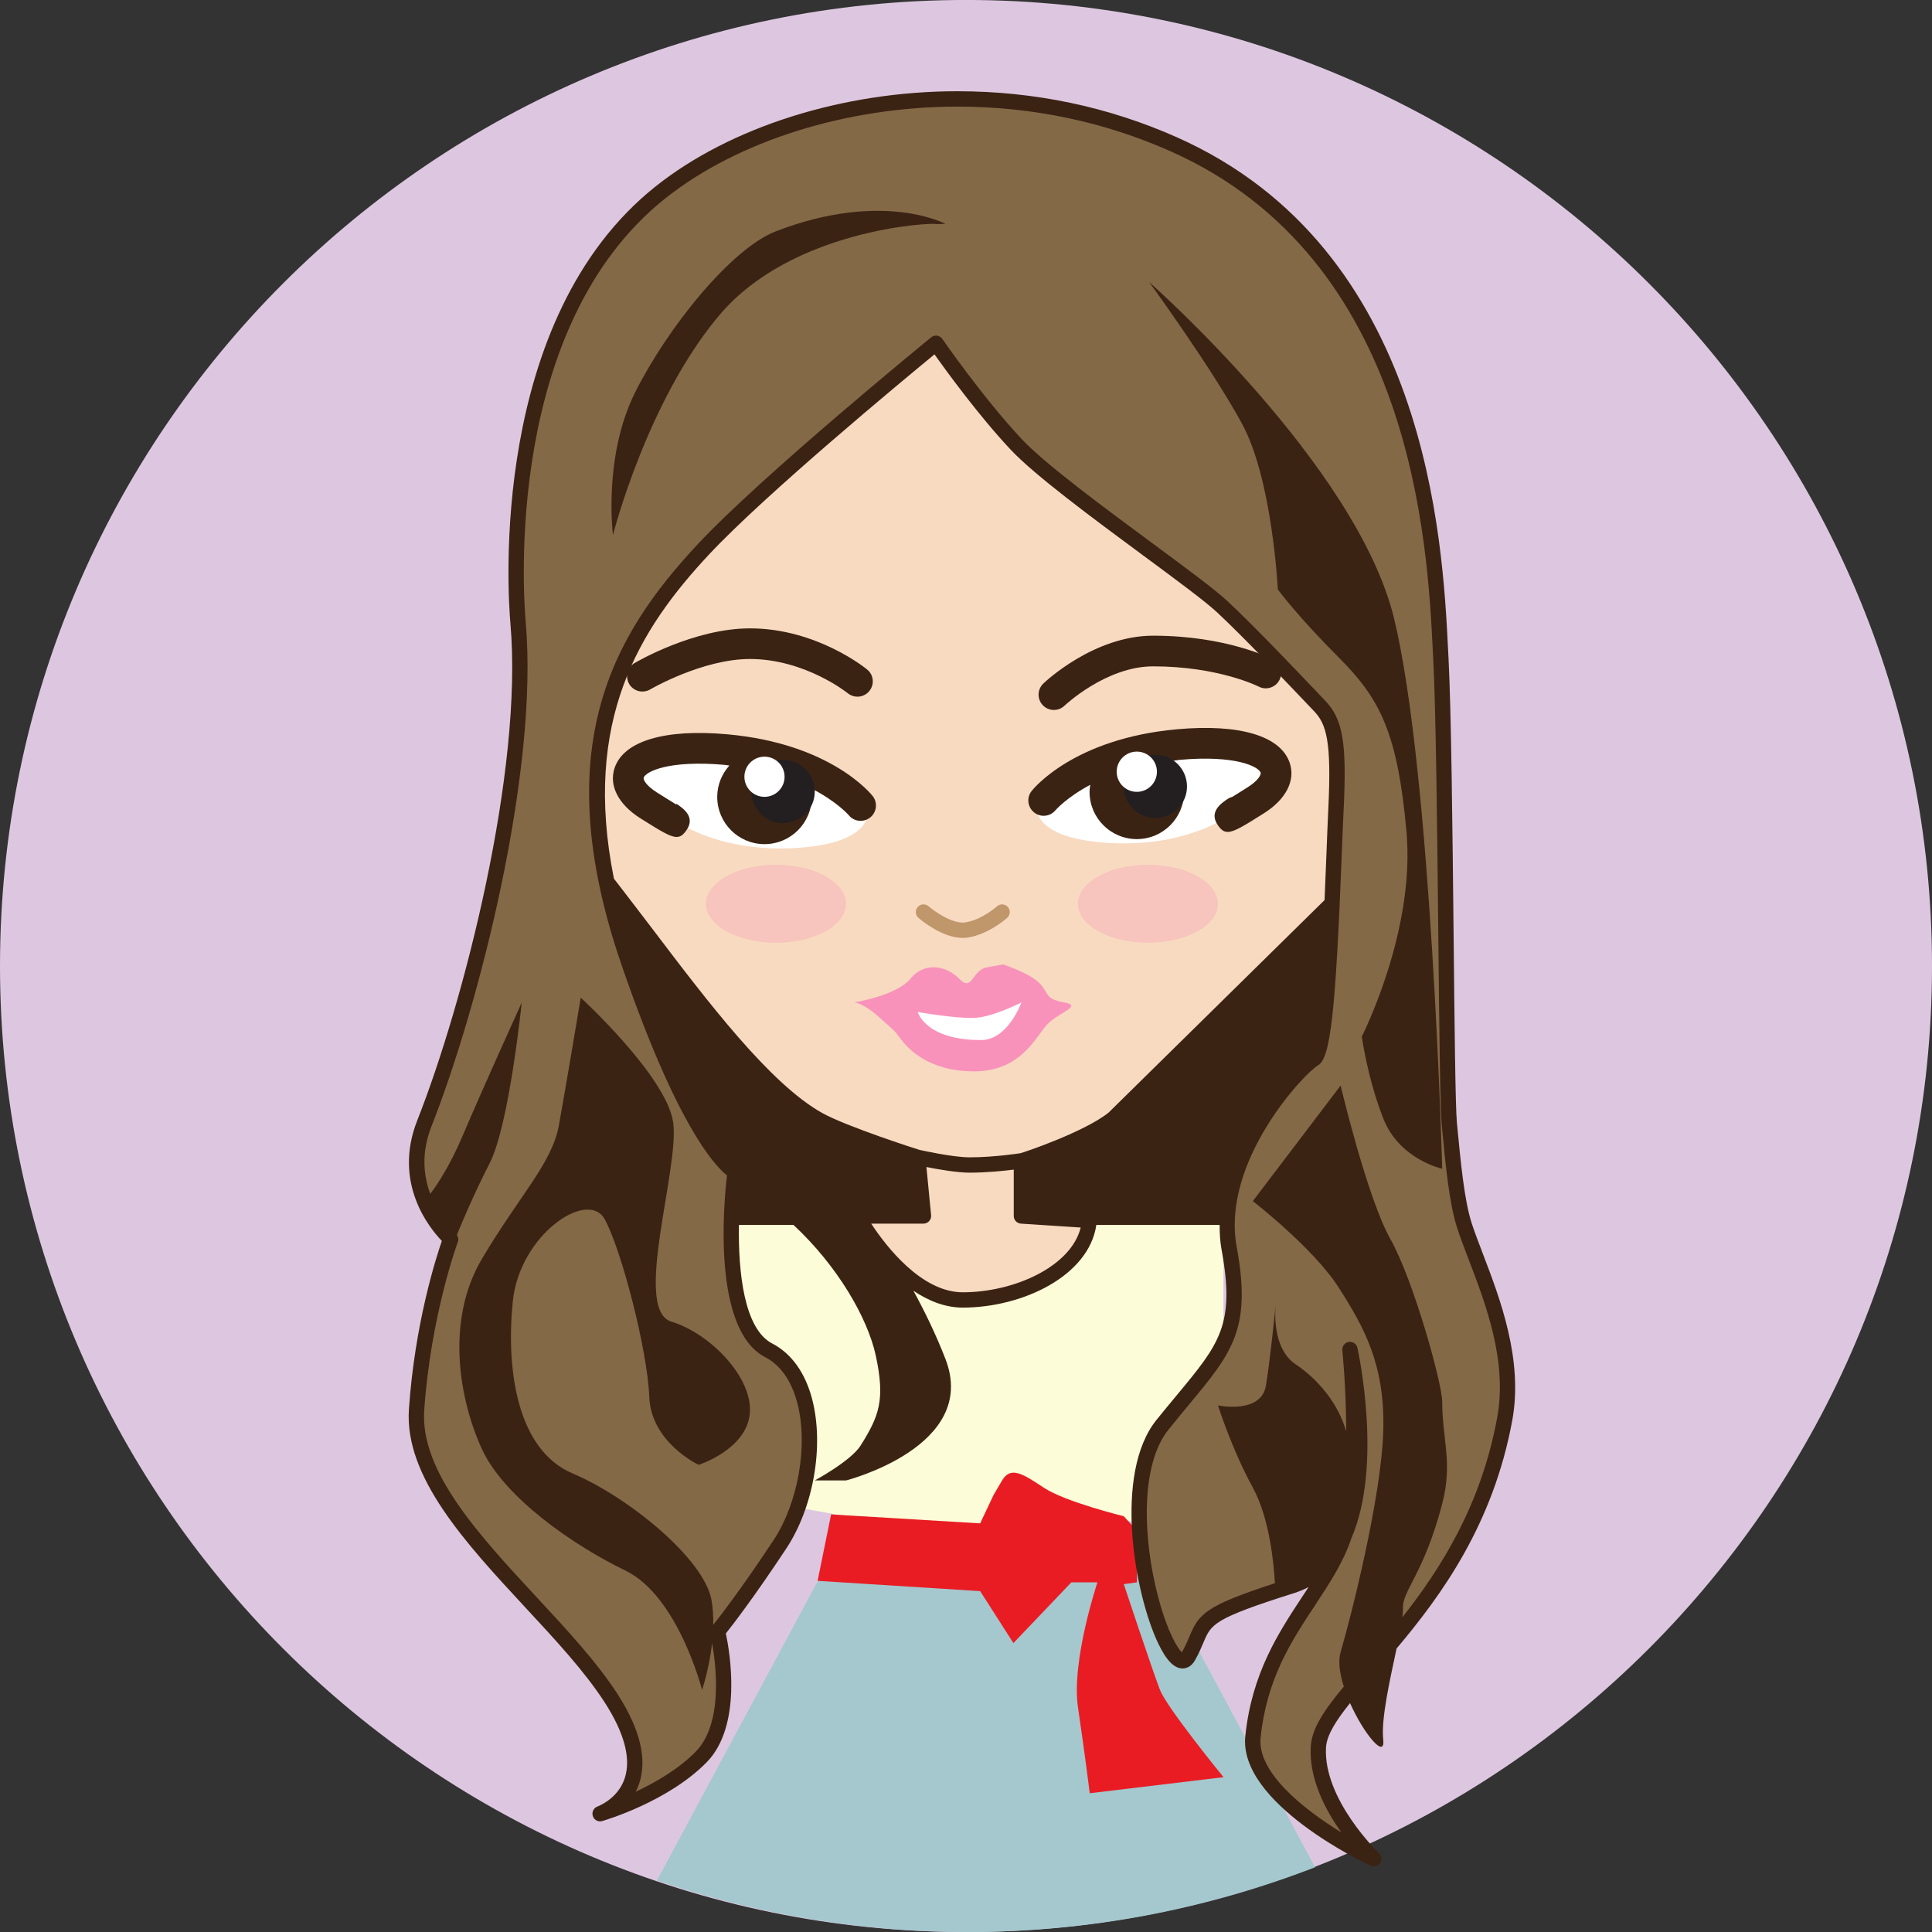 <?xml version="1.0" encoding="utf-8"?>
<!-- Generator: Adobe Illustrator 16.2.0, SVG Export Plug-In . SVG Version: 6.00 Build 0)  -->
<!DOCTYPE svg PUBLIC "-//W3C//DTD SVG 1.1//EN" "http://www.w3.org/Graphics/SVG/1.1/DTD/svg11.dtd">
<svg version="1.1" id="Layer_1" xmlns="http://www.w3.org/2000/svg" xmlns:xlink="http://www.w3.org/1999/xlink" x="0px" y="0px"
	 width="63px" height="63px" viewBox="0 0 63 63" enable-background="new 0 0 63 63" xml:space="preserve">
<rect x="0" y="0" width="63" height="63" fill="#333333" stroke="none"/>
<path fill="#DDC7E0" d="M31.5,63.001C14.13,63.001,0,48.869,0,31.5S14.13-0.001,31.5-0.001C48.869-0.001,63,14.13,63,31.5
	S48.869,63.001,31.5,63.001z"/>
<path fill="#A4C8CE" d="M21.422,61.318c3.185,1.086,6.593,1.684,10.14,1.684c3.99,0,7.805-0.753,11.321-2.113l-5.357-9.97H27.01
	L21.422,61.318z"/>
<g>
</g>
<polygon fill="#FCFDD8" points="39.894,49.383 30.828,50.024 24.023,48.801 24.023,39.781 39.894,39.781 "/>
<path fill="#F8DAC0" d="M29.927,37.74l0.186,1.911h-2.151c0,0,1.494,2.739,3.434,2.739s4.009-1.049,4.137-2.593l-2.225-0.146v-1.798
	c0,0-0.86,0.136-1.69,0.136C31.022,37.989,29.927,37.74,29.927,37.74z"/>
<path fill="#F8DAC0" d="M43.283,29.291c0.208-0.856,0.433-5.552,0.433-5.552c-0.225-0.411-4.391-5.001-7.043-6.65
	c-2.657-1.649-3.761-2.807-4.902-4.021c-0.354-0.373-1.547-2.191-1.547-2.191s-4.333,3.408-5.2,4.343
	c-0.866,0.935-4.117,3.958-4.604,4.893c-0.489,0.934-0.922,2.144-0.922,2.144s-0.65,2.583-0.434,3.462
	c0.216,0.879,0.345,2.324,0.813,2.914c2.006,2.528,4.715,6.542,6.881,7.75c2.166,1.209,5.688,2.914,9.318,0L43.283,29.291"/>
<path fill="#C0966B" d="M31.393,30.584c-0.67,0-1.362-0.583-1.444-0.655c-0.104-0.09-0.115-0.248-0.024-0.352
	c0.09-0.105,0.249-0.115,0.353-0.025c0.194,0.169,0.797,0.589,1.203,0.526c0.538-0.084,1.023-0.518,1.028-0.522
	c0.103-0.094,0.261-0.085,0.353,0.017c0.093,0.102,0.086,0.26-0.017,0.353c-0.023,0.022-0.599,0.539-1.286,0.646
	C31.503,30.581,31.447,30.584,31.393,30.584z"/>
<g>
	<path fill="#F892BB" d="M27.857,32.688c0,0,1.392-0.227,1.829-0.772c0.438-0.546,1.152-0.449,1.592,0
		c0.438,0.449,0.398-0.281,0.914-0.375c0.518-0.092,0.518-0.092,0.518-0.092s0.875,0.284,1.193,0.619
		c0.319,0.336,0.16,0.506,0.797,0.62c0.635,0.113-0.2,0.337-0.558,0.722c-0.358,0.386-0.836,1.512-2.347,1.526
		c-1.512,0.013-2.188-0.742-2.428-1.061c-0.238-0.318-0.119-0.179-0.676-0.684C28.137,32.688,27.857,32.688,27.857,32.688z"/>
	<path fill="#FFFFFF" d="M29.927,33c0,0,1.272,0.224,1.869,0.191c0.596-0.033,1.511-0.502,1.511-0.502s-0.438,1.226-1.313,1.226
		C30.165,33.915,29.927,33,29.927,33z"/>
</g>
<path fill="#FFFFFF" d="M28.288,26.391c0,0-1.199-1.539-4.396-1.825c-3.198-0.286-3.883,0.962-2.513,1.822
	c1.369,0.862,0.627,0.364,0.627,0.364s1.428,1.068,3.997,0.896C28.573,27.478,28.288,26.391,28.288,26.391z"/>
<path fill="#FFFFFF" d="M33.81,26.226c0,0,1.198-1.539,4.396-1.825s3.883,0.962,2.512,1.823c-1.369,0.861-0.627,0.365-0.627,0.365
	s-1.429,1.067-3.997,0.895C33.523,27.313,33.81,26.226,33.81,26.226z"/>
<g>
	<path fill="#3B2314" d="M34.366,23.151c0.124,0,0.249-0.046,0.346-0.139c0.014-0.013,1.358-1.283,2.889-1.283
		c2.138,0,3.433,0.655,3.445,0.661c0.242,0.125,0.546,0.032,0.673-0.213c0.128-0.245,0.034-0.545-0.21-0.673
		c-0.061-0.032-1.506-0.775-3.908-0.775c-1.928,0-3.514,1.497-3.58,1.561c-0.199,0.191-0.206,0.508-0.016,0.707
		C34.104,23.1,34.234,23.151,34.366,23.151z"/>
	<path fill="#3B2314" d="M21.202,22.481c0.017-0.01,1.705-0.992,3.254-0.992c1.791,0,3.175,1.105,3.189,1.117
		c0.093,0.075,0.204,0.112,0.314,0.112c0.146,0,0.289-0.063,0.388-0.184c0.175-0.214,0.144-0.528-0.07-0.702
		c-0.066-0.055-1.664-1.342-3.821-1.342c-1.825,0-3.684,1.084-3.762,1.13c-0.238,0.14-0.316,0.446-0.177,0.684
		C20.656,22.541,20.962,22.621,21.202,22.481z"/>
	<path fill="#3B2314" d="M23.712,23.944c-2.037-0.182-3.374,0.218-3.67,1.097c-0.194,0.576,0.122,1.192,0.847,1.647
		c0.641,0.402,0.96,0.604,1.175,0.604c0.138,0,0.231-0.083,0.339-0.248c0.272-0.419-0.142-0.697-0.341-0.83l-0.013,0.019
		c-0.121-0.074-0.318-0.197-0.628-0.392c-0.366-0.23-0.45-0.427-0.432-0.481c0.067-0.199,0.817-0.58,2.634-0.419
		c0.058,0.005,0.104,0.017,0.16,0.023c-0.242,0.272-0.395,0.627-0.395,1.021c0,0.852,0.69,1.541,1.541,1.541
		c0.852,0,1.542-0.689,1.542-1.541c0-0.097-0.012-0.19-0.028-0.282c0.837,0.426,1.219,0.863,1.229,0.874
		c0.169,0.216,0.481,0.252,0.699,0.084c0.218-0.17,0.257-0.484,0.087-0.702C28.403,25.89,27.086,24.245,23.712,23.944z"/>
	<path fill="#3B2314" d="M42.056,24.877c-0.296-0.879-1.63-1.28-3.67-1.097c-3.374,0.302-4.693,1.946-4.748,2.016
		c-0.169,0.216-0.13,0.527,0.085,0.698c0.216,0.171,0.529,0.135,0.701-0.08c0.007-0.007,0.357-0.412,1.128-0.822
		c-0.012,0.075-0.023,0.15-0.023,0.228c0,0.852,0.689,1.542,1.542,1.542c0.851,0,1.541-0.689,1.541-1.542
		c0-0.387-0.147-0.737-0.384-1.008c0.086-0.01,0.158-0.027,0.247-0.035c1.812-0.161,2.565,0.22,2.634,0.42
		c0.018,0.054-0.065,0.25-0.433,0.48c-0.207,0.13-0.364,0.229-0.481,0.302c-0.055,0.014-0.108,0.037-0.158,0.07
		c-0.199,0.133-0.614,0.412-0.342,0.831c0.107,0.166,0.201,0.248,0.339,0.248c0.215,0,0.535-0.202,1.175-0.604
		C41.933,26.069,42.25,25.453,42.056,24.877z"/>
</g>
<circle fill="#231F20" cx="37.674" cy="25.645" r="1.032"/>
<circle fill="#FFFFFF" cx="37.07" cy="25.165" r="0.656"/>
<g>
	<ellipse fill="#F7C5BD" cx="37.433" cy="29.471" rx="2.284" ry="1.272"/>
	<ellipse fill="#F7C5BD" cx="25.304" cy="29.471" rx="2.284" ry="1.272"/>
</g>
<path fill="#E91C24" d="M36.642,49.441c0,0-1.91-0.466-2.609-0.932c-0.698-0.466-1.082-0.7-1.356-0.233s-0.274,0.466-0.274,0.466
	l-0.442,0.933l-4.86-0.292l-0.44,2.166l5.301,0.336l1.084,1.694l1.889-1.981h0.851c0,0-0.859,2.564-0.634,4.08
	s0.383,2.797,0.383,2.797l4.362-0.524c0,0-1.839-2.251-2.071-2.845c-0.233-0.594-1.181-3.449-1.181-3.449l0.429-0.059v-1.69"/>
<path fill="#846947" d="M14.697,40.397c0,0-1.757-1.494-0.858-3.769c1.414-3.583,3.494-11.301,3.055-16.317
	c-0.313-3.593,0.252-10.548,4.646-14.04c3.609-2.87,10.505-4.341,16.745-1.563c8.254,3.677,8.536,13.554,8.701,16.776
	c0.165,3.221,0.165,14.01,0.274,15.154c0.109,1.145,0.232,2.525,0.492,3.323c0.503,1.535,1.756,3.93,1.313,6.322
	c-1.144,6.186-5.966,8.828-6.074,10.679c-0.109,1.835,1.807,3.652,1.807,3.652s-4.154-1.938-3.94-3.979
	c0.381-3.65,2.898-4.903,3.173-7.463c0.274-2.561-0.011-5.168-0.011-5.168s1.466,6.646-1.898,7.708
	c-3.365,1.063-2.718,1.128-3.369,2.302s-2.715-5.229-0.846-7.553c1.867-2.325,2.715-2.82,2.175-5.752
	c-0.539-2.933,2.282-5.915,2.771-6.185c0.487-0.27,0.606-6.002,0.711-8.126c0.104-2.123-0.021-2.843-0.533-3.379
	c-0.513-0.536-2.181-2.31-3.179-3.238c-0.997-0.927-5.433-3.918-6.722-5.296c-1.291-1.379-2.608-3.291-2.608-3.291
	s-5.484,4.47-7.587,6.721c-2.674,2.863-4.845,6.454-2.432,13.47c2.14,6.224,3.469,6.823,3.469,6.823s-0.678,4.911,1.094,5.826
	c1.771,0.917,1.645,4.398,0.358,6.337c-1.285,1.939-2.025,2.833-2.025,2.833s0.7,2.84-0.54,4.095c-1.24,1.254-3.29,1.844-3.29,1.844
	s2.284-0.787,0.354-3.773c-1.929-2.986-6.557-6.218-6.34-9.395C13.801,42.797,14.697,40.397,14.697,40.397z"/>
<circle fill="#231F20" cx="25.536" cy="25.809" r="1.033"/>
<circle fill="#FFFFFF" cx="24.929" cy="25.329" r="0.655"/>
<g>
	<path fill="#3B2314" d="M48.355,40.885c-0.139-0.363-0.267-0.699-0.366-1.001c-0.239-0.736-0.359-2-0.466-3.117l-0.015-0.152
		c-0.05-0.519-0.078-3.209-0.107-6.057c-0.036-3.445-0.077-7.351-0.166-9.086l-0.013-0.254c-0.178-3.581-0.649-13.09-8.837-16.738
		c-2.242-0.999-4.654-1.505-7.167-1.505c-3.717,0-7.394,1.159-9.835,3.1c-5.436,4.32-4.826,13.253-4.739,14.258
		c0.421,4.8-1.523,12.365-3.038,16.203c-0.804,2.035,0.395,3.506,0.802,3.928c-0.202,0.584-0.886,2.735-1.074,5.493
		c-0.15,2.205,1.856,4.369,3.798,6.462c0.996,1.074,1.937,2.089,2.581,3.086c0.653,1.011,0.873,1.851,0.653,2.496
		c-0.227,0.667-0.874,0.903-0.88,0.905c-0.128,0.045-0.196,0.184-0.155,0.312c0.041,0.129,0.173,0.202,0.307,0.164
		c0.086-0.025,2.127-0.623,3.398-1.909c1.186-1.2,0.757-3.627,0.633-4.208c0.223-0.279,0.906-1.163,1.963-2.758
		c0.896-1.351,1.246-3.355,0.853-4.876c-0.225-0.866-0.676-1.496-1.305-1.822c-0.917-0.474-1.111-2.332-1.084-3.866h1.778
		c1.445,1.342,2.419,3.043,2.682,4.252c0.316,1.457,0.109,1.982-0.492,2.941c-0.314,0.502-1.495,1.139-1.495,1.139h1.021
		c0,0,4.348-1.107,3.239-3.963c-0.303-0.78-0.657-1.515-1.043-2.222c0.479,0.322,1.021,0.549,1.609,0.549
		c1.946,0,4.111-1.03,4.355-2.695h4.021c-0.001,0.269,0.014,0.539,0.063,0.809c0.45,2.442-0.069,3.067-1.456,4.737
		c-0.205,0.247-0.428,0.516-0.668,0.813c-1.413,1.758-0.712,5.682,0.061,7.293c0.265,0.552,0.517,0.81,0.793,0.81
		c0.096,0,0.275-0.036,0.406-0.271c0.128-0.23,0.208-0.419,0.276-0.582c0.251-0.595,0.327-0.774,2.949-1.603
		c0.167-0.053,0.326-0.119,0.477-0.198c-0.068,0.104-0.138,0.209-0.207,0.314c-0.771,1.169-1.644,2.493-1.857,4.543
		c-0.229,2.192,3.907,4.149,4.084,4.231c0.034,0.016,0.069,0.023,0.105,0.023c0.08,0,0.158-0.039,0.206-0.109
		c0.069-0.101,0.055-0.237-0.034-0.322c-0.018-0.018-1.83-1.76-1.729-3.456c0.023-0.398,0.33-0.877,0.783-1.441
		c0.448,1.006,1.156,1.852,1.082,1.19c-0.074-0.667,0.221-1.961,0.436-2.97c1.464-1.737,3.145-4.045,3.77-7.427
		C49.679,44.344,48.914,42.345,48.355,40.885z M31.395,42.14c-1.355,0-2.514-1.519-2.986-2.239h1.704c0.07,0,0.138-0.03,0.186-0.082
		c0.047-0.052,0.07-0.122,0.063-0.192l-0.152-1.572c0.38,0.076,0.998,0.184,1.407,0.184c0.554,0,1.113-0.058,1.44-0.099v1.511
		c0,0.132,0.103,0.241,0.233,0.25l1.95,0.127C34.925,41.302,33.069,42.14,31.395,42.14z M33.268,37.606
		c-0.009,0.001-0.852,0.133-1.651,0.133c-0.559,0-1.623-0.24-1.634-0.243c-0.079-0.02-2.394-0.768-3.169-1.201
		c-1.708-0.953-3.736-3.627-5.529-5.992c-0.283-0.375-1.266-1.652-1.266-1.652c-1.034-5.163,0.834-8.142,3.099-10.567
		c1.836-1.965,6.334-5.689,7.354-6.528c0.39,0.548,1.445,1.998,2.476,3.098c0.788,0.842,2.666,2.229,4.323,3.454
		c1.085,0.801,2.021,1.493,2.411,1.855c0.855,0.796,2.233,2.246,2.896,2.942l0.272,0.286c0.408,0.427,0.572,0.989,0.464,3.194
		c-0.019,0.377-0.037,0.869-0.059,1.424c-0.017,0.432-0.038,0.967-0.063,1.542l-7.041,6.928
		C35.359,36.916,33.34,37.596,33.268,37.606z M48.819,46.238c-0.522,2.829-1.822,4.894-3.089,6.498
		c0.013-0.104,0.021-0.2,0.018-0.263c-0.042-0.593,0.679-1.126,1.281-3.438c0.35-1.341,0-2.098,0-3.322
		c0-0.594-0.932-3.962-1.689-5.307c-0.758-1.344-1.624-5.008-1.624-5.008l-2.863,3.769c0,0,1.98,1.535,2.799,2.817
		c0.818,1.282,1.514,2.505,1.455,4.663c-0.058,2.158-1.049,6.06-1.391,7.225c-0.089,0.301-0.029,0.707,0.104,1.125
		c-0.626,0.75-1.043,1.36-1.078,1.952c-0.063,1.051,0.479,2.077,0.998,2.805c-1.247-0.766-2.751-1.969-2.633-3.092
		c0.201-1.928,1.002-3.144,1.777-4.319c0.477-0.724,0.928-1.408,1.182-2.181c1.028-2.364,0.232-6.055,0.198-6.21
		c-0.025-0.116-0.129-0.196-0.244-0.196c-0.014,0-0.026,0.001-0.041,0.003c-0.131,0.021-0.222,0.142-0.207,0.274
		c0.001,0.017,0.121,1.153,0.126,2.642c-0.266-0.931-0.938-1.712-1.646-2.185c-0.693-0.462-0.688-1.501-0.657-1.915
		c-0.048,0.479-0.188,1.851-0.317,2.614c-0.158,0.932-1.56,0.641-1.56,0.641s0.436,1.399,1.136,2.681
		c0.555,1.017,0.687,2.528,0.719,3.116c-2.28,0.742-2.476,0.999-2.785,1.733c-0.059,0.14-0.127,0.301-0.248,0.519
		c-0.147-0.134-0.47-0.665-0.766-1.773c-0.507-1.898-0.602-4.331,0.329-5.487c0.237-0.296,0.458-0.562,0.662-0.808
		c1.411-1.699,2.056-2.475,1.563-5.147c-0.517-2.807,2.237-5.695,2.646-5.92c0.411-0.228,0.579-1.714,0.78-6.914
		c0.021-0.553,0.041-1.042,0.06-1.419c0.107-2.191-0.021-2.958-0.603-3.564l-0.271-0.285c-0.666-0.7-2.051-2.157-2.918-2.964
		c-0.41-0.381-1.357-1.081-2.454-1.891c-1.559-1.151-3.498-2.584-4.255-3.393c-1.263-1.349-2.572-3.243-2.585-3.262
		c-0.04-0.058-0.102-0.096-0.171-0.106c-0.069-0.009-0.14,0.009-0.193,0.054c-0.055,0.045-5.521,4.507-7.611,6.745
		c-2.735,2.928-4.929,6.617-2.485,13.721c1.77,5.149,2.999,6.516,3.438,6.863c-0.103,0.875-0.494,5.028,1.246,5.927
		c0.631,0.326,0.919,0.998,1.05,1.503c0.355,1.371,0.025,3.253-0.784,4.474c-1.084,1.636-1.781,2.526-1.961,2.751
		c0.004-0.276-0.008-0.555-0.059-0.824c-0.252-1.335-2.695-3.337-4.529-4.115c-1.835-0.779-2.169-3.448-1.947-5.616
		c0.223-2.168,2.447-3.67,2.997-2.669s1.396,4.282,1.452,5.783c0.055,1.501,1.613,2.224,1.613,2.224s1.556-0.5,1.666-1.668
		c0.112-1.167-1.279-2.613-2.557-3.002c-1.278-0.389,0.277-5.004,0.057-6.506c-0.223-1.501-3.013-4.059-3.013-4.059
		s-0.491,2.947-0.714,4.17c-0.222,1.223-1.279,2.279-2.502,4.336c-1.224,2.058-0.723,4.67,0,6.228
		c0.722,1.557,2.947,3.113,4.671,3.947c1.724,0.835,2.501,3.893,2.501,3.893s0.232-0.683,0.328-1.524
		c0.133,0.747,0.359,2.632-0.539,3.542c-0.567,0.574-1.321,1.006-1.952,1.301c0.04-0.078,0.077-0.162,0.108-0.252
		c0.275-0.799,0.039-1.787-0.704-2.937c-0.668-1.034-1.623-2.064-2.635-3.154c-1.869-2.015-3.802-4.099-3.666-6.088
		c0.213-3.101,1.091-5.483,1.1-5.507c0.027-0.076,0.007-0.153-0.035-0.218c0.14-0.344,0.549-1.324,1.066-2.331
		c0.641-1.244,1.049-5.247,1.049-5.247s-1.281,2.82-1.923,4.335c-0.408,0.965-0.816,1.583-1.06,1.905
		c-0.214-0.581-0.306-1.327,0.042-2.209c1.533-3.884,3.499-11.549,3.071-16.43c-0.085-0.977-0.679-9.665,4.552-13.823
		c2.356-1.874,5.917-2.992,9.524-2.992c2.442,0,4.785,0.492,6.964,1.462c7.906,3.522,8.367,12.809,8.54,16.305l0.013,0.255
		c0.089,1.726,0.13,5.625,0.166,9.065c0.031,2.983,0.058,5.56,0.109,6.1l0.015,0.152c0.108,1.142,0.232,2.436,0.489,3.225
		c0.101,0.31,0.232,0.653,0.374,1.024C48.456,42.546,49.161,44.392,48.819,46.238z"/>
	<path fill="#3B2314" d="M37.472,9.198c0,0,2.04,2.797,3.031,4.624c0.99,1.826,1.165,5.4,1.165,5.4s0.642,0.874,1.983,2.214
		c1.343,1.34,1.922,2.448,2.213,5.691c0.292,3.244-1.457,6.672-1.457,6.672s0.175,1.332,0.699,2.672
		c0.525,1.34,1.923,1.641,1.923,1.641s-0.35-12.947-1.573-17.956S37.472,9.198,37.472,9.198z"/>
	<path fill="#3B2314" d="M41.594,42.573c0.01-0.106,0.018-0.184,0.018-0.184S41.602,42.465,41.594,42.573z"/>
	<path fill="#3B2314" d="M25.306,7.54c-1.469,0.565-3.547,3.158-4.596,5.256c-1.05,2.098-0.722,4.652-0.722,4.652
		s1.108-4.372,3.467-7.168c2.358-2.798,6.907-3.031,7.082-2.973l0.291-0.007C30.828,7.299,28.789,6.199,25.306,7.54z"/>
</g>
</svg>
